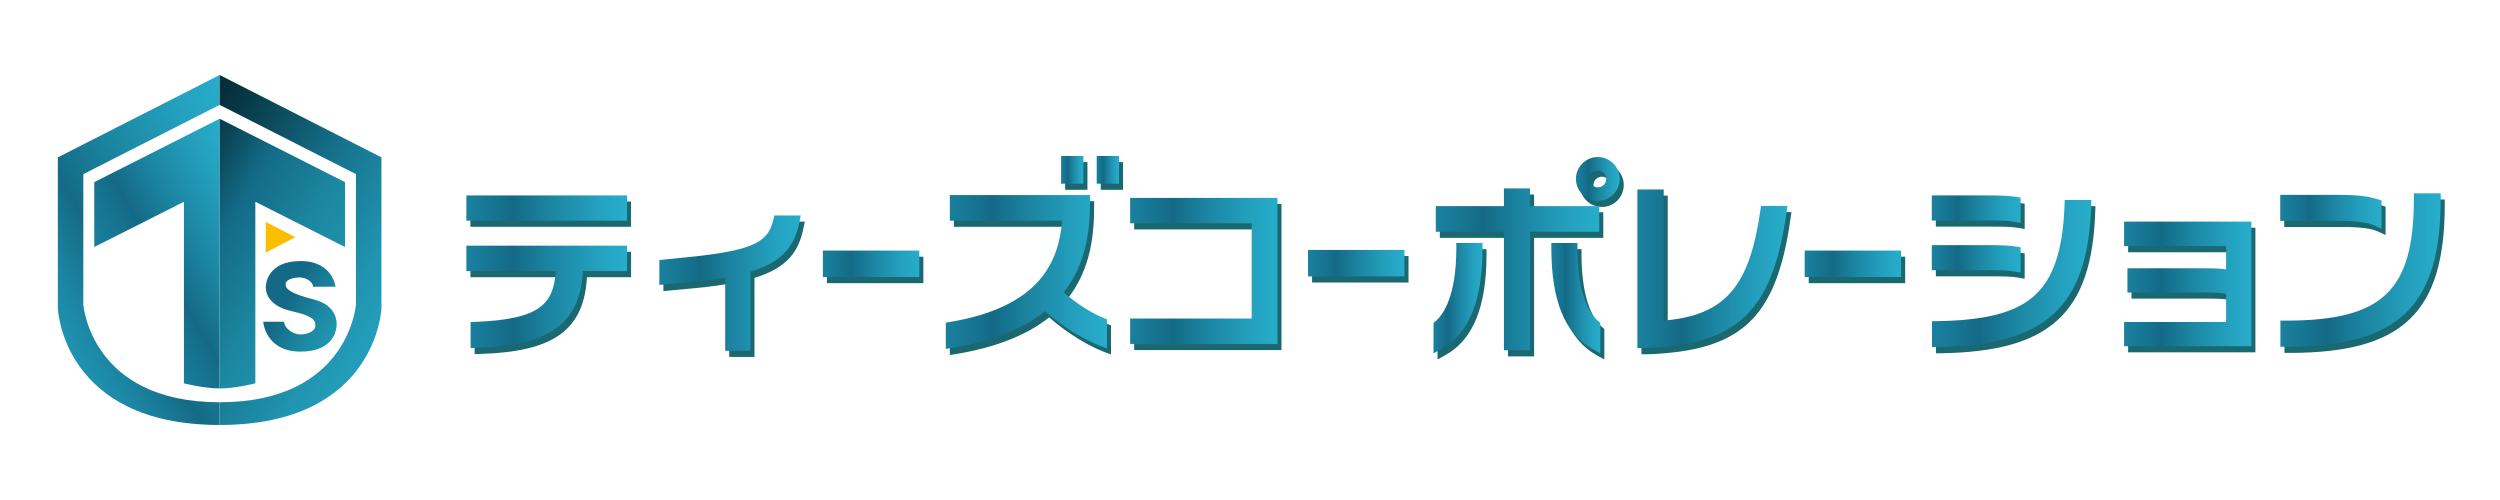 <?xml version="1.0" encoding="utf-8"?>
<!-- Generator: Adobe Illustrator 28.1.0, SVG Export Plug-In . SVG Version: 6.00 Build 0)  -->
<svg version="1.1" id="レイヤー_1" xmlns="http://www.w3.org/2000/svg" xmlns:xlink="http://www.w3.org/1999/xlink" x="0px"
	 y="0px" viewBox="0 0 2000 400" style="enable-background:new 0 0 2000 400;" xml:space="preserve">
<style type="text/css">
	.st0{fill:url(#SVGID_1_);}
	.st1{fill:url(#SVGID_00000031194129836726389090000013814100939518427037_);}
	.st2{fill:url(#SVGID_00000099649950731140322050000012105189314088935306_);}
	.st3{fill:url(#SVGID_00000053528525468873232730000018298247810498757021_);}
	.st4{fill:#FABE00;}
	.st5{fill:url(#SVGID_00000041979579780020553220000018000705858684476851_);}
	.st6{fill:#1A6870;}
	.st7{fill:url(#SVGID_00000023266118647039673520000008839852725331339137_);}
	.st8{fill:url(#SVGID_00000060728082142852976490000007825162472052878774_);}
	.st9{fill:url(#SVGID_00000070087175958346129720000005935213123276300191_);}
	.st10{fill:url(#SVGID_00000171692091262644573860000007997870750615400360_);}
	.st11{fill:url(#SVGID_00000030464923662655601710000009534630392745335706_);}
	.st12{fill:url(#SVGID_00000006683019203409543000000008377069678083608510_);}
	.st13{fill:url(#SVGID_00000012456845435760457590000003398277344001765052_);}
	.st14{fill:url(#SVGID_00000084518214052947784690000014377540972473800612_);}
	.st15{fill:url(#SVGID_00000158719381351667877090000007603610662096047781_);}
	.st16{fill:url(#SVGID_00000023964361558985526360000000609668487267939721_);}
	.st17{fill:url(#SVGID_00000158726813674263781150000014434955262831891097_);}
	.st18{fill:url(#SVGID_00000067204418242670247280000011530258232302517913_);}
	.st19{fill:url(#SVGID_00000148644940598649335540000009211594941286447293_);}
	.st20{fill:url(#SVGID_00000159433597076785939160000015149114641268845976_);}
	.st21{fill:url(#SVGID_00000046311012983434235140000013968491926416897442_);}
	.st22{fill:url(#SVGID_00000029035832664765521950000006694727101136950683_);}
	.st23{fill:url(#SVGID_00000178901695446437165180000005747316053534711469_);}
	.st24{fill:url(#SVGID_00000056412239509838060740000013247223485218897807_);}
	.st25{fill:url(#SVGID_00000073703413335966594660000016907647716835514008_);}
	.st26{fill:url(#SVGID_00000156582269679394225960000001168542906779658669_);}
	.st27{fill:url(#SVGID_00000075870752942739823120000001205795557862656932_);}
</style>
<linearGradient id="SVGID_1_" gradientUnits="userSpaceOnUse" x1="49.043" y1="268.679" x2="234.39" y2="161.668">
	<stop  offset="0" style="stop-color:#1F92B2"/>
	<stop  offset="0.115" style="stop-color:#1B85A3"/>
	<stop  offset="0.291" style="stop-color:#146B85"/>
	<stop  offset="0.538" style="stop-color:#1C87A3"/>
	<stop  offset="0.832" style="stop-color:#24A3C0"/>
	<stop  offset="1" style="stop-color:#27ADCB"/>
</linearGradient>
<path class="st0" d="M175.69,321.81c-103.2-0.01-109.03-78.14-109.03-78.14V139.3l109.03-55.39V60L46.25,125.89v120.71
	c0,0,3.5,93.36,129.44,93.37V321.81z"/>
<linearGradient id="SVGID_00000160912466656102097370000014153502577132251301_" gradientUnits="userSpaceOnUse" x1="117.021" y1="161.668" x2="302.37" y2="268.679">
	<stop  offset="0" style="stop-color:#042B35"/>
	<stop  offset="0.116" style="stop-color:#073744"/>
	<stop  offset="0.339" style="stop-color:#0F566B"/>
	<stop  offset="0.473" style="stop-color:#146B85"/>
	<stop  offset="0.579" style="stop-color:#187893"/>
	<stop  offset="0.847" style="stop-color:#2094B0"/>
	<stop  offset="1" style="stop-color:#239FBB"/>
</linearGradient>
<path style="fill:url(#SVGID_00000160912466656102097370000014153502577132251301_);" d="M175.72,60v23.91l109.03,55.39v104.38
	c0,0-5.83,78.13-109.03,78.14v18.15c125.94-0.01,129.44-93.37,129.44-93.37V125.89L175.72,60z"/>
<linearGradient id="SVGID_00000104700977826780992730000004412401544946404526_" gradientUnits="userSpaceOnUse" x1="101.201" y1="242.282" x2="220.853" y2="173.201">
	<stop  offset="0" style="stop-color:#1A819F"/>
	<stop  offset="0.188" style="stop-color:#167390"/>
	<stop  offset="0.291" style="stop-color:#146A86"/>
	<stop  offset="0.532" style="stop-color:#1C86A3"/>
	<stop  offset="0.83" style="stop-color:#24A2C0"/>
	<stop  offset="1" style="stop-color:#27ADCB"/>
</linearGradient>
<path style="fill:url(#SVGID_00000104700977826780992730000004412401544946404526_);" d="M175.69,94.98L75.41,145.71v51.9
	l71.72-36.19v145.24c0,0,15.72,4.08,28.56,4.08V94.98z"/>
<linearGradient id="SVGID_00000161620878596391912780000001388364659587305357_" gradientUnits="userSpaceOnUse" x1="130.559" y1="173.201" x2="250.21" y2="242.282">
	<stop  offset="0" style="stop-color:#073C48"/>
	<stop  offset="0.103" style="stop-color:#0A4757"/>
	<stop  offset="0.299" style="stop-color:#12647E"/>
	<stop  offset="0.338" style="stop-color:#146A86"/>
	<stop  offset="0.753" style="stop-color:#1C86A0"/>
	<stop  offset="1" style="stop-color:#1F91AA"/>
</linearGradient>
<path style="fill:url(#SVGID_00000161620878596391912780000001388364659587305357_);" d="M175.72,94.98L276,145.71v51.9
	l-71.72-36.19v145.24c0,0-15.72,4.08-28.56,4.08V94.98z"/>
<polygon class="st4" points="236.19,189.78 212.6,177.51 212.6,202.05 "/>
<linearGradient id="SVGID_00000030465715606630130370000004532613253791398534_" gradientUnits="userSpaceOnUse" x1="210.817" y1="228.064" x2="270.597" y2="262.578">
	<stop  offset="0.337" style="stop-color:#146A86"/>
	<stop  offset="0.379" style="stop-color:#156E89"/>
	<stop  offset="0.775" style="stop-color:#1D8BA5"/>
	<stop  offset="1" style="stop-color:#2096B0"/>
</linearGradient>
<path style="fill:url(#SVGID_00000030465715606630130370000004532613253791398534_);" d="M250.35,229.39h18.08
	c0,0-2.17-20.56-27.98-20.56s-27.84,17.64-27.84,20.56s0.43,15.02,20.69,19.53s18.95,8.75,18.95,12.1c0,3.35-5.53,6.56-11.73,6.56
	c-6.2,0-13.2-5.1-13.2-10.2h-16.76c0,0,1.62,23.91,29.89,23.91s28.86-19.53,28.86-21.58s0.48-15.31-18.2-20.12
	s-22.62-8.16-22.62-12.25s7.29-5.39,11.44-5.39C244.08,221.96,250.49,225.02,250.35,229.39z"/>
<g>
	<path class="st6" d="M376.33,221.77h71.47c-1.61,26.39-12.7,38.63-64.12,40.63l-3.97,0.15v20.73l4.25-0.12
		c58.78-1.7,83.17-19,85.61-61.39h35.29v-20.35H376.33V221.77z"/>
	<rect x="376.33" y="161.24" class="st6" width="128.52" height="20.2"/>
	<path class="st6" d="M622.01,180.37c-4.23,16.69-11.93,24.59-67.91,30.2l-23.39,2.34v19.93l24.44-2.24
		c11.32-0.99,20.76-2.4,28.24-3.68v58.63h20.2v-63.26c27.39-8.34,35.57-22.09,39.25-40.07l1.01-4.96H622.8L622.01,180.37z"/>
	<rect x="661.53" y="205.35" class="st6" width="77.16" height="21.19"/>
	<path class="st6" d="M854.21,238.76c18.63-23.7,21.1-51.67,21.1-73.67v-4.13H763.09v20.49h89.88c-2.79,32.07-16.93,68.78-89.66,81
		l-3.45,0.58v21l4.8-0.79c31.72-5.2,56.81-15.07,74.66-29.37c15.85,13.98,32.86,23.38,43.86,27.61l5.62,2.16v-23.31l-2.63-1.03
		C878.03,256.11,864.99,248.48,854.21,238.76z"/>
	<polygon class="st6" points="907.36,183.55 1004.57,183.55 1004.57,259.72 907.36,259.72 907.36,280.06 1025.19,280.06 
		1025.19,163.21 907.36,163.21 	"/>
	<path class="st6" d="M1168.31,203.44c0,38.69-10.51,53.26-16.78,58.5l-1.48,1.24v24.37l6.12-3.37
		c22.24-12.23,33.05-38.64,33.05-80.74v-4.13h-20.91V203.44z"/>
	<path class="st6" d="M1265.21,203.44v-4.13h-20.91v4.13c0,42.01,10.8,68.42,33.03,80.74l6.14,3.4v-24.4l-1.48-1.24
		C1275.73,256.7,1265.21,242.14,1265.21,203.44z"/>
	<polygon class="st6" points="1282.64,169.81 1227.28,169.81 1227.28,155.62 1206.38,155.62 1206.38,169.81 1151.87,169.81 
		1151.87,190.3 1206.38,190.3 1206.38,285.12 1227.28,285.12 1227.28,190.3 1282.64,190.3 	"/>
	<path class="st6" d="M1411.52,173.22c-8.66,61.16-28.37,83.98-77.33,88.15V156.47h-21.05v126.97h4.13c3.88,0,7.87-0.31,11.39-0.59
		c1.22-0.1,2.4-0.19,3.49-0.26l0.08-0.01c64.43-5.58,89.72-32.88,100.25-108.2l0.66-4.7h-21.12L1411.52,173.22z"/>
	<path class="st6" d="M1654.87,168.87c-1.37,36.98-9.12,59.62-25.1,73.41c-14.99,12.93-38.71,18.96-76.89,19.54l-4.07,0.06v20.77
		l4.2-0.06c87.16-1.34,120.55-32.09,123.19-113.43l0.14-4.27h-21.31L1654.87,168.87z"/>
	<path class="st6" d="M1614.85,182.36l4.88,0.9v-20.28l-3.47-0.56c-5.08-0.83-11.84-1.18-22.58-1.18h-45.01v20.07h44.87
		C1603.88,181.31,1610.01,181.47,1614.85,182.36z"/>
	<path class="st6" d="M1614.85,222.12l4.88,0.9v-20.28l-3.47-0.56c-5.08-0.83-11.84-1.18-22.58-1.18h-45.01v20.07h44.87
		C1603.87,221.06,1610.01,221.23,1614.85,222.12z"/>
	<path class="st6" d="M1702.51,201.82h81.62v18.58c-3.74-0.61-8.74-0.86-15.96-0.86h-62.99v19.36h62.85c7.68,0,13.07,0.37,16.1,1.09
		v22.53h-81.62v19.36h101.82v-99.72h-101.82V201.82z"/>
	<path class="st6" d="M1934.33,159.56v4.13c0,73.97-24.94,97.72-102.63,97.72h-4.13v20.91h4.13c90.47,0,124.1-32.15,124.1-118.62
		v-4.13H1934.33z"/>
	<path class="st6" d="M1902.59,185.28l5.87,2.72v-22.73l-2.92-0.9c-7.66-2.36-14.69-3.56-31.84-3.56h-46.28v20.77h46.14
		C1888.12,181.59,1897.08,182.73,1902.59,185.28z"/>
	<rect x="1049.65" y="204.83" class="st6" width="77.16" height="21.19"/>
	<rect x="1446.98" y="205.35" class="st6" width="77.16" height="21.19"/>
	<rect x="852.12" y="129.67" class="st6" width="17.83" height="22.18"/>
	<rect x="880.61" y="129.67" class="st6" width="17.83" height="22.18"/>
	<path class="st6" d="M1281.49,130.54c-9.66,0-17.52,7.86-17.52,17.52c0,9.66,7.86,17.52,17.52,17.52c9.66,0,17.52-7.86,17.52-17.52
		C1299.01,138.4,1291.15,130.54,1281.49,130.54z M1281.49,154.77c-3.7,0-6.71-3.01-6.71-6.71c0-3.7,3.01-6.71,6.71-6.71
		c3.7,0,6.71,3.01,6.71,6.71C1288.2,151.76,1285.19,154.77,1281.49,154.77z"/>
</g>
<g>
	
		<linearGradient id="SVGID_00000182507836638996223680000003397105467955561900_" gradientUnits="userSpaceOnUse" x1="373.091" y1="237.445" x2="501.607" y2="237.445">
		<stop  offset="0" style="stop-color:#1A819F"/>
		<stop  offset="0.188" style="stop-color:#167390"/>
		<stop  offset="0.291" style="stop-color:#146A86"/>
		<stop  offset="0.532" style="stop-color:#1C86A3"/>
		<stop  offset="0.83" style="stop-color:#24A2C0"/>
		<stop  offset="1" style="stop-color:#27ADCB"/>
	</linearGradient>
	<path style="fill:url(#SVGID_00000182507836638996223680000003397105467955561900_);" d="M373.09,216.86h71.47
		c-1.61,26.39-12.7,38.63-64.12,40.63l-3.97,0.15v20.73l4.25-0.12c58.78-1.7,83.17-19,85.61-61.39h35.29v-20.35H373.09V216.86z"/>
	
		<linearGradient id="SVGID_00000009553603590883031570000002207243168330575018_" gradientUnits="userSpaceOnUse" x1="373.091" y1="166.441" x2="501.607" y2="166.441">
		<stop  offset="0" style="stop-color:#1A819F"/>
		<stop  offset="0.188" style="stop-color:#167390"/>
		<stop  offset="0.291" style="stop-color:#146A86"/>
		<stop  offset="0.532" style="stop-color:#1C86A3"/>
		<stop  offset="0.83" style="stop-color:#24A2C0"/>
		<stop  offset="1" style="stop-color:#27ADCB"/>
	</linearGradient>
	
		<rect x="373.09" y="156.34" style="fill:url(#SVGID_00000009553603590883031570000002207243168330575018_);" width="128.52" height="20.2"/>
	
		<linearGradient id="SVGID_00000009578283273415956080000004350134761841906609_" gradientUnits="userSpaceOnUse" x1="527.478" y1="226.496" x2="640.626" y2="226.496">
		<stop  offset="0" style="stop-color:#1A819F"/>
		<stop  offset="0.188" style="stop-color:#167390"/>
		<stop  offset="0.291" style="stop-color:#146A86"/>
		<stop  offset="0.532" style="stop-color:#1C86A3"/>
		<stop  offset="0.83" style="stop-color:#24A2C0"/>
		<stop  offset="1" style="stop-color:#27ADCB"/>
	</linearGradient>
	<path style="fill:url(#SVGID_00000009578283273415956080000004350134761841906609_);" d="M618.78,175.47
		c-4.23,16.69-11.93,24.59-67.91,30.2l-23.39,2.34v19.93l24.44-2.24c11.32-0.99,20.76-2.4,28.24-3.68v58.63h20.2v-63.26
		c27.39-8.34,35.57-22.09,39.25-40.07l1.01-4.96h-21.06L618.78,175.47z"/>
	
		<linearGradient id="SVGID_00000079453935944708556040000003173599687853092262_" gradientUnits="userSpaceOnUse" x1="658.292" y1="211.044" x2="735.454" y2="211.044">
		<stop  offset="0" style="stop-color:#1A819F"/>
		<stop  offset="0.188" style="stop-color:#167390"/>
		<stop  offset="0.291" style="stop-color:#146A86"/>
		<stop  offset="0.532" style="stop-color:#1C86A3"/>
		<stop  offset="0.83" style="stop-color:#24A2C0"/>
		<stop  offset="1" style="stop-color:#27ADCB"/>
	</linearGradient>
	
		<rect x="658.29" y="200.45" style="fill:url(#SVGID_00000079453935944708556040000003173599687853092262_);" width="77.16" height="21.19"/>
	
		<linearGradient id="SVGID_00000083048343809834953610000009064383460973998006_" gradientUnits="userSpaceOnUse" x1="756.628" y1="217.591" x2="885.565" y2="217.591">
		<stop  offset="0" style="stop-color:#1A819F"/>
		<stop  offset="0.188" style="stop-color:#167390"/>
		<stop  offset="0.291" style="stop-color:#146A86"/>
		<stop  offset="0.532" style="stop-color:#1C86A3"/>
		<stop  offset="0.83" style="stop-color:#24A2C0"/>
		<stop  offset="1" style="stop-color:#27ADCB"/>
	</linearGradient>
	<path style="fill:url(#SVGID_00000083048343809834953610000009064383460973998006_);" d="M850.98,233.86
		c18.63-23.7,21.1-51.67,21.1-73.67v-4.13H759.86v20.49h89.88c-2.79,32.07-16.93,68.78-89.66,81l-3.45,0.58v21l4.8-0.79
		c31.72-5.2,56.81-15.07,74.66-29.37c15.85,13.98,32.86,23.38,43.86,27.61l5.62,2.16v-23.31l-2.63-1.03
		C874.79,251.21,861.75,243.58,850.98,233.86z"/>
	
		<linearGradient id="SVGID_00000051350260783251280390000016552731295247551404_" gradientUnits="userSpaceOnUse" x1="904.122" y1="216.734" x2="1021.96" y2="216.734">
		<stop  offset="0" style="stop-color:#1A819F"/>
		<stop  offset="0.188" style="stop-color:#167390"/>
		<stop  offset="0.291" style="stop-color:#146A86"/>
		<stop  offset="0.532" style="stop-color:#1C86A3"/>
		<stop  offset="0.83" style="stop-color:#24A2C0"/>
		<stop  offset="1" style="stop-color:#27ADCB"/>
	</linearGradient>
	<polygon style="fill:url(#SVGID_00000051350260783251280390000016552731295247551404_);" points="904.12,178.65 1001.33,178.65 
		1001.33,254.82 904.12,254.82 904.12,275.16 1021.96,275.16 1021.96,158.31 904.12,158.31 	"/>
	
		<linearGradient id="SVGID_00000067230249401750158060000014796098848118602408_" gradientUnits="userSpaceOnUse" x1="1146.81" y1="238.533" x2="1185.981" y2="238.533">
		<stop  offset="0" style="stop-color:#1A819F"/>
		<stop  offset="0.188" style="stop-color:#167390"/>
		<stop  offset="0.291" style="stop-color:#146A86"/>
		<stop  offset="0.532" style="stop-color:#1C86A3"/>
		<stop  offset="0.83" style="stop-color:#24A2C0"/>
		<stop  offset="1" style="stop-color:#27ADCB"/>
	</linearGradient>
	<path style="fill:url(#SVGID_00000067230249401750158060000014796098848118602408_);" d="M1165.07,198.54
		c0,38.69-10.51,53.26-16.78,58.5l-1.48,1.24v24.37l6.12-3.37c22.24-12.23,33.05-38.64,33.05-80.74v-4.13h-20.91V198.54z"/>
	
		<linearGradient id="SVGID_00000075854697479315747790000015416124502331374006_" gradientUnits="userSpaceOnUse" x1="1241.073" y1="238.545" x2="1280.242" y2="238.545">
		<stop  offset="0" style="stop-color:#1A819F"/>
		<stop  offset="0.188" style="stop-color:#167390"/>
		<stop  offset="0.291" style="stop-color:#146A86"/>
		<stop  offset="0.532" style="stop-color:#1C86A3"/>
		<stop  offset="0.83" style="stop-color:#24A2C0"/>
		<stop  offset="1" style="stop-color:#27ADCB"/>
	</linearGradient>
	<path style="fill:url(#SVGID_00000075854697479315747790000015416124502331374006_);" d="M1261.98,198.54v-4.13h-20.91v4.13
		c0,42.01,10.8,68.42,33.03,80.74l6.14,3.4v-24.4l-1.48-1.24C1272.49,251.8,1261.98,237.24,1261.98,198.54z"/>
	
		<linearGradient id="SVGID_00000183221707634363482770000014311043708681472926_" gradientUnits="userSpaceOnUse" x1="1148.636" y1="215.469" x2="1279.401" y2="215.469">
		<stop  offset="0" style="stop-color:#1A819F"/>
		<stop  offset="0.188" style="stop-color:#167390"/>
		<stop  offset="0.291" style="stop-color:#146A86"/>
		<stop  offset="0.532" style="stop-color:#1C86A3"/>
		<stop  offset="0.83" style="stop-color:#24A2C0"/>
		<stop  offset="1" style="stop-color:#27ADCB"/>
	</linearGradient>
	<polygon style="fill:url(#SVGID_00000183221707634363482770000014311043708681472926_);" points="1279.4,164.91 1224.05,164.91 
		1224.05,150.72 1203.14,150.72 1203.14,164.91 1148.64,164.91 1148.64,185.4 1203.14,185.4 1203.14,280.22 1224.05,280.22 
		1224.05,185.4 1279.4,185.4 	"/>
	
		<linearGradient id="SVGID_00000044173051979186900280000012605608089443828116_" gradientUnits="userSpaceOnUse" x1="1309.913" y1="215.048" x2="1429.914" y2="215.048">
		<stop  offset="0" style="stop-color:#1A819F"/>
		<stop  offset="0.188" style="stop-color:#167390"/>
		<stop  offset="0.291" style="stop-color:#146A86"/>
		<stop  offset="0.532" style="stop-color:#1C86A3"/>
		<stop  offset="0.83" style="stop-color:#24A2C0"/>
		<stop  offset="1" style="stop-color:#27ADCB"/>
	</linearGradient>
	<path style="fill:url(#SVGID_00000044173051979186900280000012605608089443828116_);" d="M1408.29,168.32
		c-8.66,61.16-28.37,83.98-77.33,88.15V151.56h-21.05v126.97h4.13c3.88,0,7.87-0.31,11.39-0.59c1.22-0.1,2.4-0.19,3.49-0.26
		l0.08-0.01c64.43-5.58,89.72-32.88,100.25-108.2l0.66-4.7h-21.12L1408.29,168.32z"/>
	
		<linearGradient id="SVGID_00000083796449739412601050000016780598210273372603_" gradientUnits="userSpaceOnUse" x1="1545.574" y1="218.872" x2="1673.103" y2="218.872">
		<stop  offset="0" style="stop-color:#1A819F"/>
		<stop  offset="0.188" style="stop-color:#167390"/>
		<stop  offset="0.291" style="stop-color:#146A86"/>
		<stop  offset="0.532" style="stop-color:#1C86A3"/>
		<stop  offset="0.83" style="stop-color:#24A2C0"/>
		<stop  offset="1" style="stop-color:#27ADCB"/>
	</linearGradient>
	<path style="fill:url(#SVGID_00000083796449739412601050000016780598210273372603_);" d="M1651.64,163.97
		c-1.37,36.98-9.12,59.62-25.1,73.41c-14.99,12.93-38.71,18.96-76.89,19.54l-4.07,0.06v20.77l4.2-0.06
		c87.16-1.34,120.55-32.09,123.19-113.43l0.14-4.27h-21.31L1651.64,163.97z"/>
	
		<linearGradient id="SVGID_00000143611977997906994820000010201623306498538133_" gradientUnits="userSpaceOnUse" x1="1545.435" y1="167.349" x2="1616.493" y2="167.349">
		<stop  offset="0" style="stop-color:#1A819F"/>
		<stop  offset="0.188" style="stop-color:#167390"/>
		<stop  offset="0.291" style="stop-color:#146A86"/>
		<stop  offset="0.532" style="stop-color:#1C86A3"/>
		<stop  offset="0.83" style="stop-color:#24A2C0"/>
		<stop  offset="1" style="stop-color:#27ADCB"/>
	</linearGradient>
	<path style="fill:url(#SVGID_00000143611977997906994820000010201623306498538133_);" d="M1611.61,177.46l4.88,0.9v-20.28
		l-3.47-0.56c-5.08-0.83-11.84-1.18-22.58-1.18h-45.01v20.07h44.87C1600.64,176.4,1606.77,176.57,1611.61,177.46z"/>
	
		<linearGradient id="SVGID_00000032636395657274605910000002192385517028709287_" gradientUnits="userSpaceOnUse" x1="1545.435" y1="207.103" x2="1616.493" y2="207.103">
		<stop  offset="0" style="stop-color:#1A819F"/>
		<stop  offset="0.188" style="stop-color:#167390"/>
		<stop  offset="0.291" style="stop-color:#146A86"/>
		<stop  offset="0.532" style="stop-color:#1C86A3"/>
		<stop  offset="0.83" style="stop-color:#24A2C0"/>
		<stop  offset="1" style="stop-color:#27ADCB"/>
	</linearGradient>
	<path style="fill:url(#SVGID_00000032636395657274605910000002192385517028709287_);" d="M1611.61,217.21l4.88,0.9v-20.28
		l-3.47-0.56c-5.08-0.83-11.84-1.18-22.58-1.18h-45.01v20.07h44.87C1600.64,216.16,1606.77,216.32,1611.61,217.21z"/>
	
		<linearGradient id="SVGID_00000165944754092853570810000000094833733446585991_" gradientUnits="userSpaceOnUse" x1="1699.274" y1="227.129" x2="1801.097" y2="227.129">
		<stop  offset="0" style="stop-color:#1A819F"/>
		<stop  offset="0.188" style="stop-color:#167390"/>
		<stop  offset="0.291" style="stop-color:#146A86"/>
		<stop  offset="0.532" style="stop-color:#1C86A3"/>
		<stop  offset="0.83" style="stop-color:#24A2C0"/>
		<stop  offset="1" style="stop-color:#27ADCB"/>
	</linearGradient>
	<path style="fill:url(#SVGID_00000165944754092853570810000000094833733446585991_);" d="M1699.27,196.91h81.62v18.58
		c-3.74-0.61-8.74-0.86-15.96-0.86h-62.99V234h62.85c7.68,0,13.07,0.37,16.1,1.09v22.53h-81.62v19.36h101.82v-99.72h-101.82V196.91z
		"/>
	
		<linearGradient id="SVGID_00000057122347715184510660000014476803564272653741_" gradientUnits="userSpaceOnUse" x1="1824.328" y1="216.032" x2="1952.563" y2="216.032">
		<stop  offset="0" style="stop-color:#1A819F"/>
		<stop  offset="0.188" style="stop-color:#167390"/>
		<stop  offset="0.291" style="stop-color:#146A86"/>
		<stop  offset="0.532" style="stop-color:#1C86A3"/>
		<stop  offset="0.83" style="stop-color:#24A2C0"/>
		<stop  offset="1" style="stop-color:#27ADCB"/>
	</linearGradient>
	<path style="fill:url(#SVGID_00000057122347715184510660000014476803564272653741_);" d="M1931.09,154.65v4.13
		c0,73.97-24.94,97.72-102.63,97.72h-4.13v20.91h4.13c90.47,0,124.1-32.15,124.1-118.62v-4.13H1931.09z"/>
	
		<linearGradient id="SVGID_00000131365273262614204560000004849239596510442908_" gradientUnits="userSpaceOnUse" x1="1824.187" y1="169.506" x2="1905.221" y2="169.506">
		<stop  offset="0" style="stop-color:#1A819F"/>
		<stop  offset="0.188" style="stop-color:#167390"/>
		<stop  offset="0.291" style="stop-color:#146A86"/>
		<stop  offset="0.532" style="stop-color:#1C86A3"/>
		<stop  offset="0.83" style="stop-color:#24A2C0"/>
		<stop  offset="1" style="stop-color:#27ADCB"/>
	</linearGradient>
	<path style="fill:url(#SVGID_00000131365273262614204560000004849239596510442908_);" d="M1899.35,180.38l5.87,2.72v-22.73
		l-2.92-0.9c-7.66-2.36-14.69-3.56-31.84-3.56h-46.28v20.77h46.14C1884.89,176.69,1893.84,177.82,1899.35,180.38z"/>
	
		<linearGradient id="SVGID_00000156584609235115666430000018039720519953883319_" gradientUnits="userSpaceOnUse" x1="1046.414" y1="210.526" x2="1123.575" y2="210.526">
		<stop  offset="0" style="stop-color:#1A819F"/>
		<stop  offset="0.188" style="stop-color:#167390"/>
		<stop  offset="0.291" style="stop-color:#146A86"/>
		<stop  offset="0.532" style="stop-color:#1C86A3"/>
		<stop  offset="0.83" style="stop-color:#24A2C0"/>
		<stop  offset="1" style="stop-color:#27ADCB"/>
	</linearGradient>
	
		<rect x="1046.41" y="199.93" style="fill:url(#SVGID_00000156584609235115666430000018039720519953883319_);" width="77.16" height="21.19"/>
	
		<linearGradient id="SVGID_00000103242267769375918210000008728576579390139031_" gradientUnits="userSpaceOnUse" x1="1443.741" y1="211.044" x2="1520.902" y2="211.044">
		<stop  offset="0" style="stop-color:#1A819F"/>
		<stop  offset="0.188" style="stop-color:#167390"/>
		<stop  offset="0.291" style="stop-color:#146A86"/>
		<stop  offset="0.532" style="stop-color:#1C86A3"/>
		<stop  offset="0.83" style="stop-color:#24A2C0"/>
		<stop  offset="1" style="stop-color:#27ADCB"/>
	</linearGradient>
	
		<rect x="1443.74" y="200.45" style="fill:url(#SVGID_00000103242267769375918210000008728576579390139031_);" width="77.16" height="21.19"/>
	
		<linearGradient id="SVGID_00000072986020539351621040000013805001996226601655_" gradientUnits="userSpaceOnUse" x1="848.882" y1="135.86" x2="866.716" y2="135.86">
		<stop  offset="0" style="stop-color:#1A819F"/>
		<stop  offset="0.188" style="stop-color:#167390"/>
		<stop  offset="0.291" style="stop-color:#146A86"/>
		<stop  offset="0.532" style="stop-color:#1C86A3"/>
		<stop  offset="0.83" style="stop-color:#24A2C0"/>
		<stop  offset="1" style="stop-color:#27ADCB"/>
	</linearGradient>
	
		<rect x="848.88" y="124.77" style="fill:url(#SVGID_00000072986020539351621040000013805001996226601655_);" width="17.83" height="22.18"/>
	
		<linearGradient id="SVGID_00000054241854021350818640000003554253326536730550_" gradientUnits="userSpaceOnUse" x1="877.372" y1="135.86" x2="895.206" y2="135.86">
		<stop  offset="0" style="stop-color:#1A819F"/>
		<stop  offset="0.188" style="stop-color:#167390"/>
		<stop  offset="0.291" style="stop-color:#146A86"/>
		<stop  offset="0.532" style="stop-color:#1C86A3"/>
		<stop  offset="0.83" style="stop-color:#24A2C0"/>
		<stop  offset="1" style="stop-color:#27ADCB"/>
	</linearGradient>
	
		<rect x="877.37" y="124.77" style="fill:url(#SVGID_00000054241854021350818640000003554253326536730550_);" width="17.83" height="22.18"/>
	
		<linearGradient id="SVGID_00000096017214583118607270000016954269993303526820_" gradientUnits="userSpaceOnUse" x1="1260.731" y1="143.162" x2="1295.779" y2="143.162">
		<stop  offset="0" style="stop-color:#1A819F"/>
		<stop  offset="0.188" style="stop-color:#167390"/>
		<stop  offset="0.291" style="stop-color:#146A86"/>
		<stop  offset="0.532" style="stop-color:#1C86A3"/>
		<stop  offset="0.83" style="stop-color:#24A2C0"/>
		<stop  offset="1" style="stop-color:#27ADCB"/>
	</linearGradient>
	<path style="fill:url(#SVGID_00000096017214583118607270000016954269993303526820_);" d="M1278.26,125.64
		c-9.66,0-17.52,7.86-17.52,17.52c0,9.66,7.86,17.52,17.52,17.52c9.66,0,17.52-7.86,17.52-17.52
		C1295.78,133.5,1287.92,125.64,1278.26,125.64z M1278.26,149.87c-3.7,0-6.71-3.01-6.71-6.71c0-3.7,3.01-6.71,6.71-6.71
		c3.7,0,6.71,3.01,6.71,6.71C1284.97,146.86,1281.95,149.87,1278.26,149.87z"/>
</g>
</svg>
